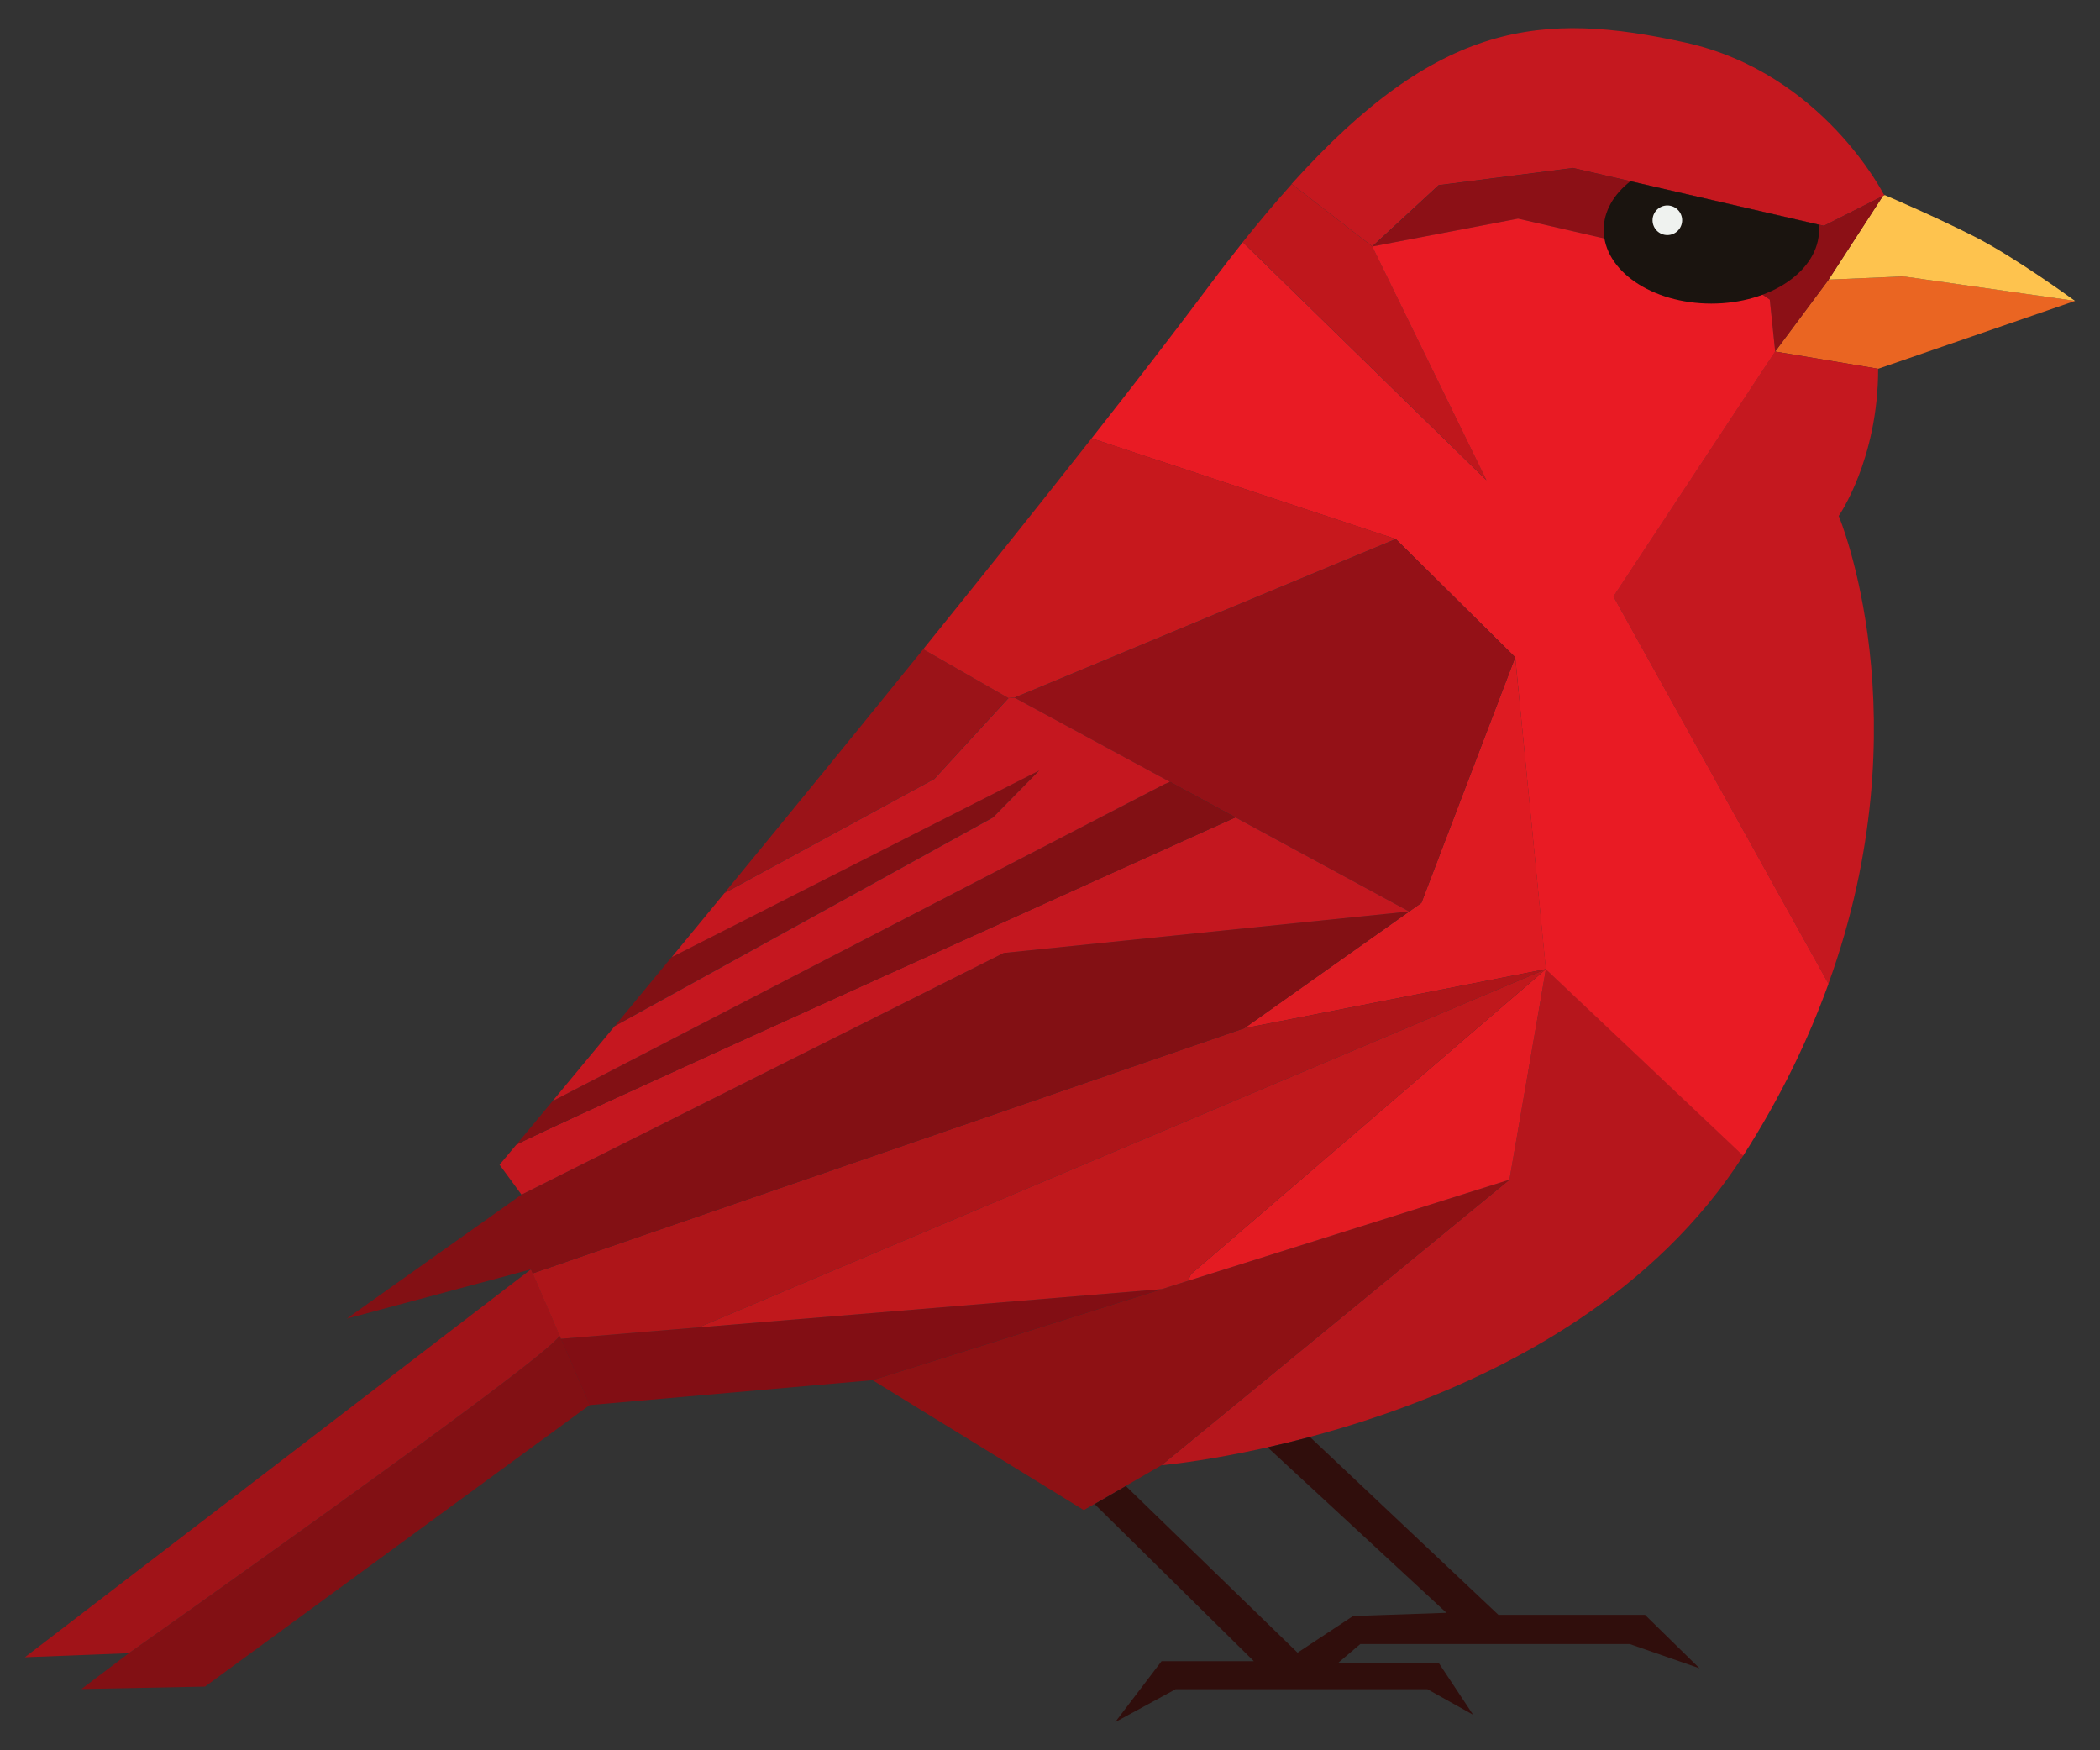 <?xml version="1.0" encoding="UTF-8"?>
<svg id="Layer_1" data-name="Layer 1" xmlns="http://www.w3.org/2000/svg" width="156" height="130" viewBox="0 0 156 130">
  <rect x="0" y="0" width="156" height="130" fill="#333333" stroke="none"/>
  <defs>
    <style>
      .cls-1 {
        fill: none;
      }

      .cls-2 {
        fill: #c0181c;
      }

      .cls-3 {
        fill: #300e0c;
      }

      .cls-4 {
        fill: #e41b22;
      }

      .cls-5 {
        fill: #831014;
      }

      .cls-6 {
        fill: #ea6522;
      }

      .cls-7 {
        fill: #820e14;
      }

      .cls-8 {
        fill: #c5181f;
      }

      .cls-9 {
        fill: #ae1519;
      }

      .cls-10 {
        fill: #9b1318;
      }

      .cls-11 {
        fill: #e91b24;
      }

      .cls-12 {
        fill: #1a140f;
      }

      .cls-13 {
        fill: #821014;
      }

      .cls-14 {
        fill: #eff2ef;
      }

      .cls-15 {
        fill: #de1b22;
      }

      .cls-16 {
        fill: #c4171f;
      }

      .cls-17 {
        fill: #fec34e;
      }

      .cls-18 {
        fill: #941117;
      }

      .cls-19 {
        fill: #8c1016;
      }

      .cls-20 {
        fill: #c5171f;
      }

      .cls-21 {
        fill: #a01318;
      }

      .cls-22 {
        fill: #bf171c;
      }

      .cls-23 {
        fill: #b6161c;
      }

      .cls-24 {
        fill: #c7181d;
      }

      .cls-25 {
        fill: #8e1114;
      }
    </style>
  </defs>
  <path class="cls-22" d="M101.95,18.31l-5.99-4.64c-1.17,1.3-2.38,2.74-3.64,4.31l18.1,17.68-8.48-17.36Z"/>
  <path class="cls-8" d="M116.87,12.48l18.62,4.29,4.53-2.29s-.08-.03-.08-.03c0,0-4.55-9.03-14.71-11.28-10.69-2.37-18.37-1.63-29.28,10.49l5.99,4.64,4.93-4.55,10-1.28Z"/>
  <polygon class="cls-6" points="135.84 20.77 135.82 20.8 131.87 26.11 139.52 27.39 154.15 22.35 141.41 20.53 135.84 20.77"/>
  <path class="cls-17" d="M140.02,14.49l-.15.07-4.03,6.21,5.56-.24,12.74,1.82s-4.42-3.24-7.51-4.8c-2.84-1.44-6.11-2.84-6.62-3.06Z"/>
  <path class="cls-8" d="M135.83,73.06c7.12-19.71.76-34.74.76-34.74,0,0,2.93-4.18,2.93-10.93l-7.66-1.28-12.01,18.19,15.97,28.76Z"/>
  <polygon class="cls-19" points="127.69 19.67 131.47 22.26 131.87 26.11 135.82 20.8 139.87 14.56 135.49 16.77 116.87 12.48 106.88 13.76 101.95 18.31 112.77 16.24 127.69 19.67"/>
  <path class="cls-13" d="M9.57,122.79l-3.52,2.66,9.18-.18,28.58-20.92-2.22-5.13c-.08.08-.15.15-.23.24-2.66,2.81-31.79,23.33-31.79,23.33Z"/>
  <path class="cls-21" d="M1.85,123.09l7.72-.3s29.13-20.52,31.79-23.33c.08-.09.15-.16.23-.24l-2.14-4.95L1.85,123.09Z"/>
  <path class="cls-23" d="M112.13,87.62l-25.85,21.21s30.16-2.6,43.22-23l-14.66-13.85-2.71,15.63Z"/>
  <path class="cls-11" d="M119.86,44.3l12.01-18.19-.4-3.85-3.78-2.59-14.92-3.43-10.83,2.07,8.48,17.36-18.1-17.68c-.8,1.01-1.63,2.07-2.47,3.2-2.46,3.29-5.45,7.17-8.76,11.37l22.6,7.48,8.87,8.78,2.27,23.17,14.66,13.85c2.82-4.4,4.86-8.68,6.34-12.77l-15.97-28.76Z"/>
  <path class="cls-3" d="M121.04,122.1l5.21,1.81-4.05-3.97h-10.89l-14-13.21c-1.11.29-2.16.55-3.14.77l13.28,12.29-6.94.24-4.12,2.72-12.76-12.38-2.32,1.34,11.83,11.67h-6.85l-3.45,4.53,4.5-2.45h18.69l3.4,1.9-2.54-3.83h-7.51l1.67-1.42h20.01Z"/>
  <polygon class="cls-25" points="80.51 112.16 86.28 108.83 112.13 87.62 64.82 102.51 80.51 112.16"/>
  <polygon class="cls-7" points="41.67 99.44 43.8 104.36 64.82 102.51 86.3 95.75 86.3 95.75 41.67 99.44"/>
  <polygon class="cls-15" points="105.59 67.06 92.44 76.37 114.84 71.98 112.56 48.82 105.59 67.06"/>
  <polygon class="cls-9" points="39.57 94.58 41.67 99.44 51.9 98.59 51.9 98.59 114.84 71.98 92.44 76.37 39.57 94.58"/>
  <polygon class="cls-4" points="88.26 95.13 112.13 87.62 114.84 71.98 88.47 94.64 88.26 95.13"/>
  <polygon class="cls-2" points="86.3 95.75 86.3 95.75 88.26 95.13 88.47 94.64 114.84 71.98 51.9 98.59 86.3 95.75"/>
  <path class="cls-12" d="M135.13,17.07c0,3.02-3.58,5.48-8,5.48s-8-2.45-8-5.48c0-1.38.75-2.65,1.99-3.61l13.99,3.23c.01.13.02.26.02.39Z"/>
  <circle class="cls-14" cx="123.86" cy="16.36" r="1.1"/>
  <polygon class="cls-18" points="112.56 48.82 103.69 40.04 75.37 51.82 104.68 67.7 105.59 67.06 112.56 48.82"/>
  <path class="cls-10" d="M74.91,51.85l-6.33-3.63c-5.05,6.25-10.17,12.52-14.77,18.11l15.58-8.47,5.52-6.02Z"/>
  <polygon class="cls-5" points="38.74 88.73 25.76 97.94 39.44 94.28 39.57 94.58 92.44 76.37 104.68 67.7 74.56 70.78 38.74 88.73"/>
  <path class="cls-1" d="M41.05,81.77s-3.05,3.66-2.71,3.26h0c.66-.8,1.59-1.9,2.71-3.26h0Z"/>
  <path class="cls-16" d="M91.78,60.71c-2.96,1.33-53.12,23.94-53.44,24.33-.79.95-1.23,1.47-1.23,1.47l1.63,2.22,35.82-17.95,30.12-3.08-12.91-6.99Z"/>
  <path class="cls-13" d="M86.91,58.07l-.4.17-45.46,23.54c-1.13,1.36-2.05,2.46-2.71,3.26.32-.39,50.48-22.99,53.44-24.33l-4.87-2.64Z"/>
  <path class="cls-13" d="M77.2,57.22l-27.3,13.86c-1.51,1.83-2.92,3.54-4.23,5.12l28.11-15.5,3.43-3.49Z"/>
  <path class="cls-20" d="M69.39,57.87l-15.58,8.47c-1.35,1.65-2.66,3.23-3.91,4.75l27.3-13.86-3.43,3.49-28.11,15.5c-1.76,2.13-3.33,4.02-4.61,5.56l45.46-23.54.4-.17-11.54-6.25-.46.04-5.52,6.02Z"/>
  <path class="cls-24" d="M81.09,32.56c-3.87,4.92-8.17,10.29-12.51,15.66l6.33,3.63.46-.04,28.32-11.78-22.6-7.48Z"/>
</svg>